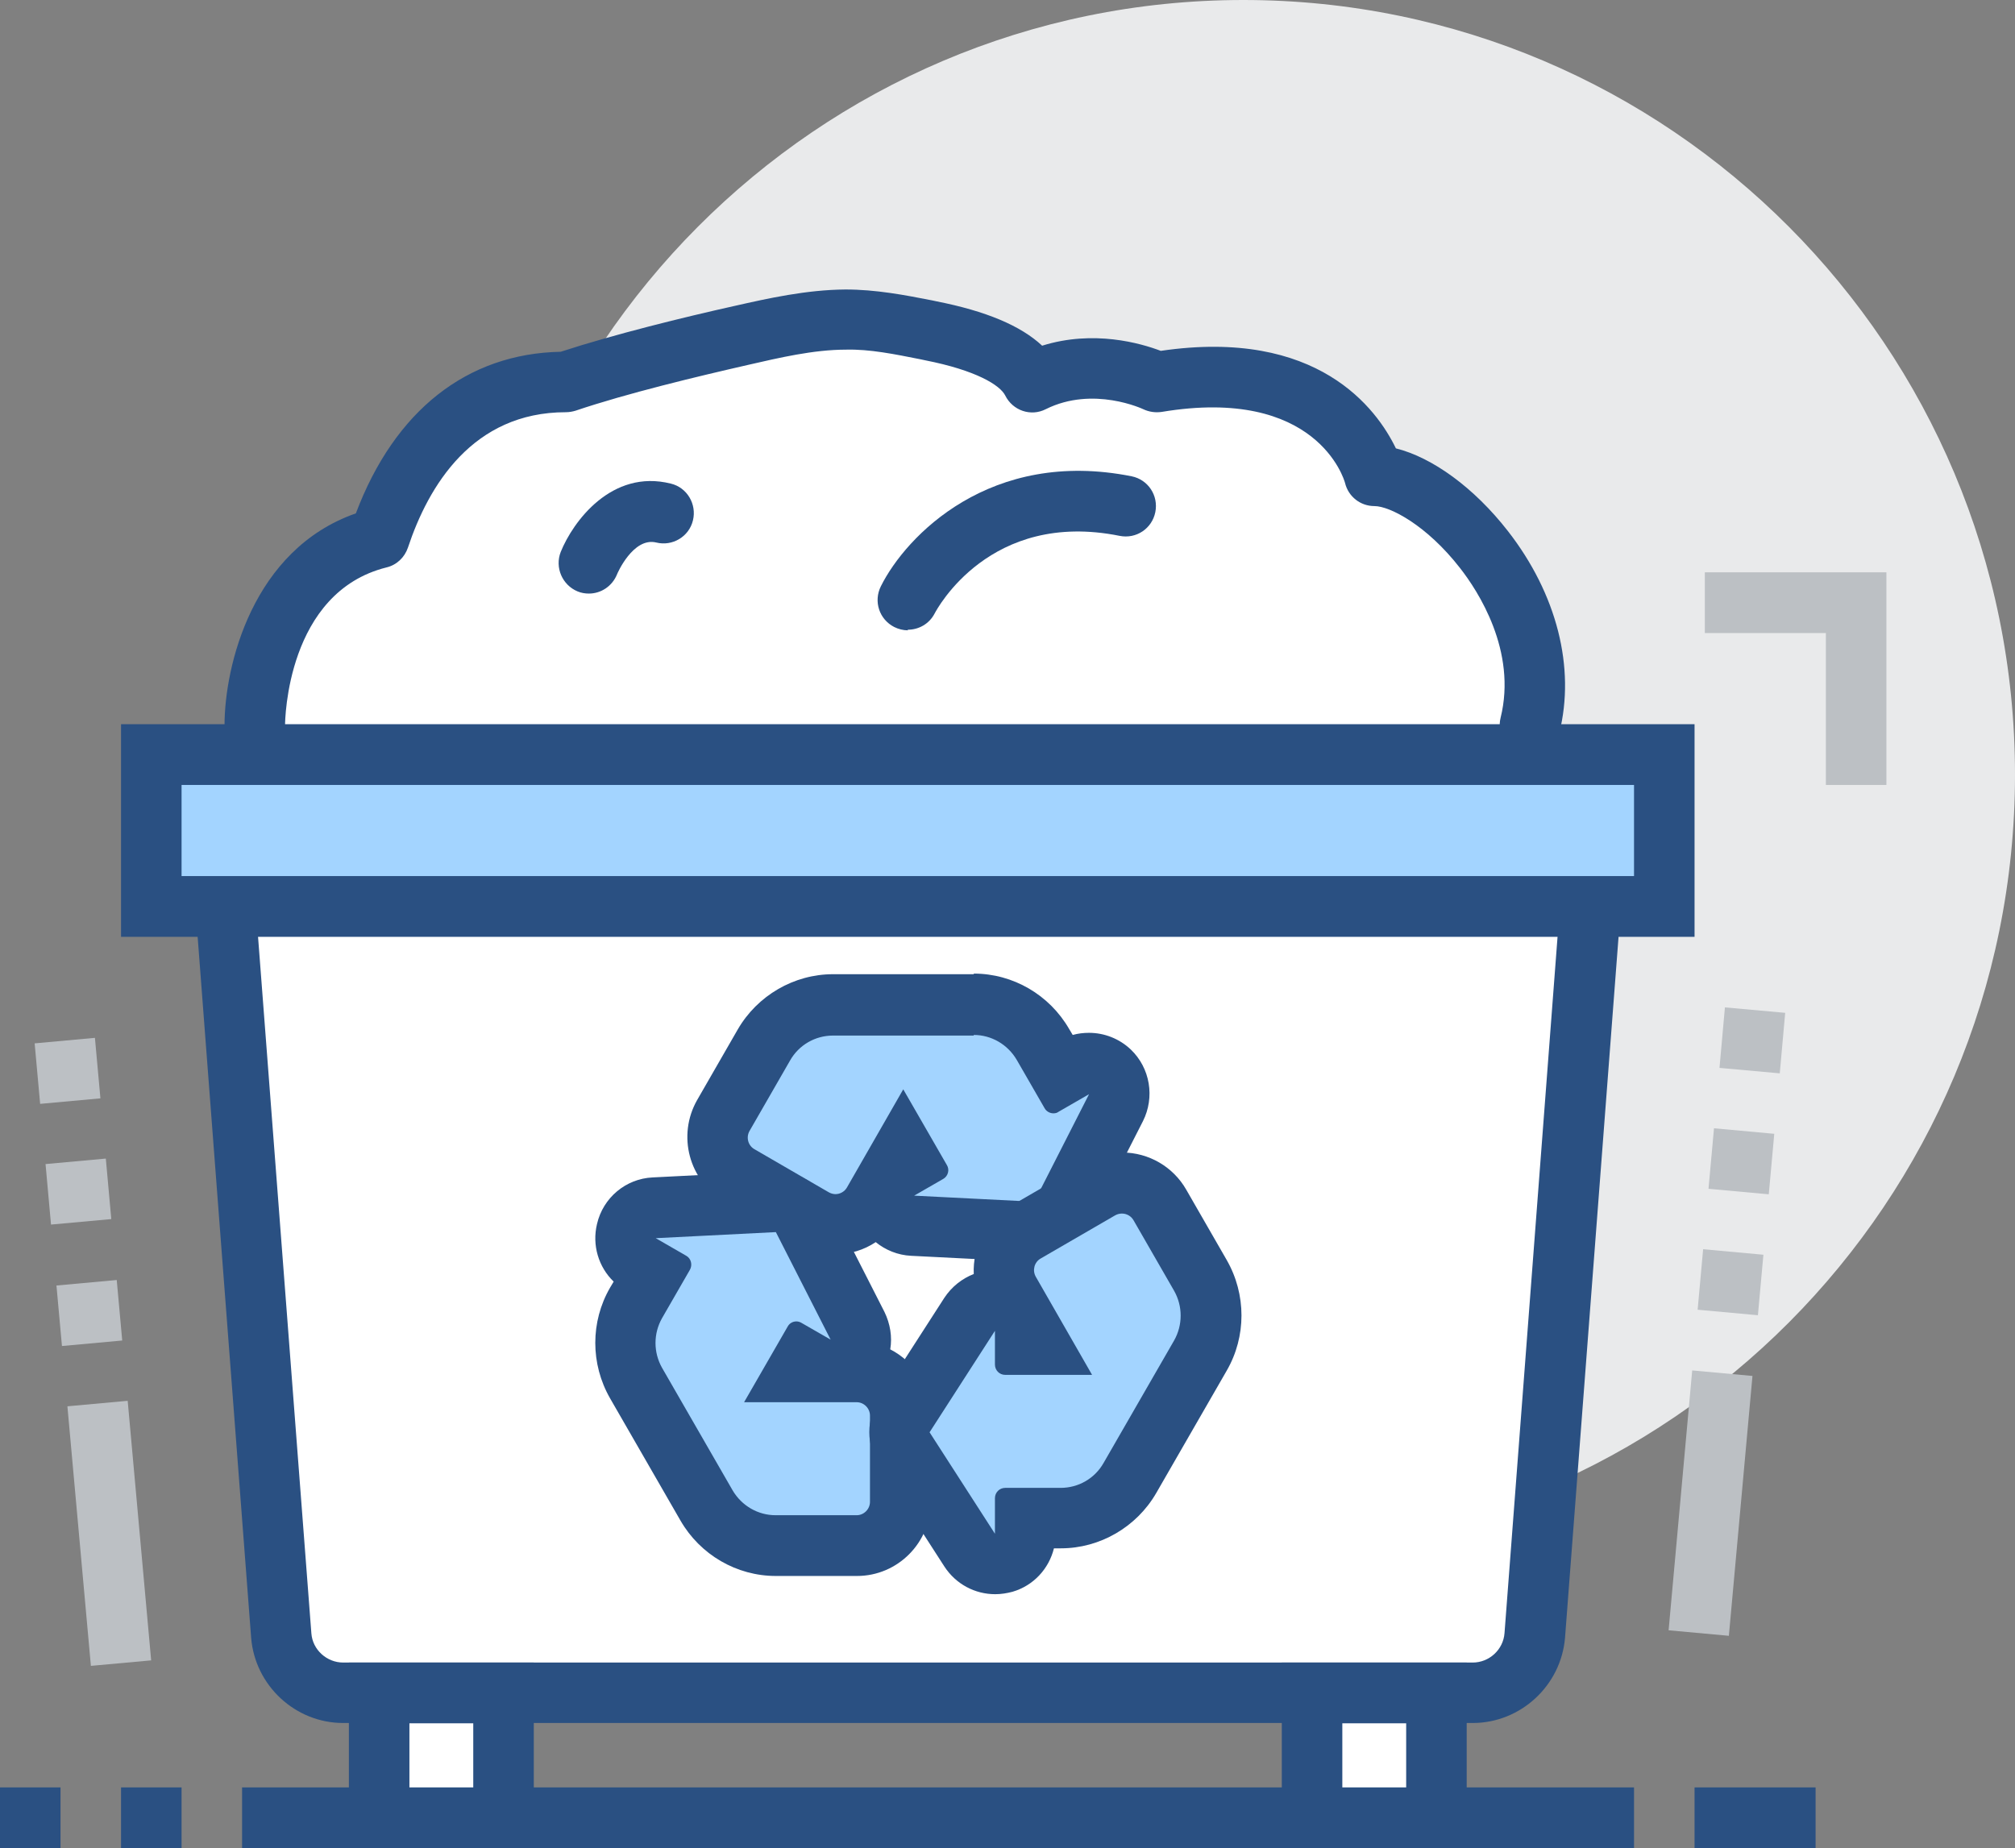 <svg xmlns="http://www.w3.org/2000/svg" width="411" height="377" viewBox="0 0 411 377" fill="none"><rect x="0" y="0" width="411" height="377" fill="#808080" stroke="none"/><g clip-path="url(#clip0_282_1684)"><path d="M253.611 316.026C340.534 316.026 411 245.281 411 158.013C411 70.745 340.534 0 253.611 0C166.688 0 96.223 70.745 96.223 158.013C96.223 245.281 166.688 316.026 253.611 316.026Z" fill="#E9EAEB"></path><path d="M333.293 364.607H49.377V377H333.293V364.607Z" fill="#2A5082"></path><path d="M37.033 364.607H24.689V377H37.033V364.607Z" fill="#2A5082"></path><path d="M12.344 364.607H0V377H12.344V364.607Z" fill="#2A5082"></path><path d="M370.326 364.607H345.638V377H370.326V364.607Z" fill="#2A5082"></path><path d="M300.334 345.274H69.991C63.387 345.274 57.894 340.193 57.338 333.624L45.611 180.259H324.714L312.987 333.624C312.431 340.255 306.938 345.274 300.334 345.274Z" fill="white"></path><path d="M300.334 351.47H69.992C60.24 351.47 52.031 343.848 51.229 334.12L39.008 174H331.442L319.221 334.058C318.419 343.848 310.148 351.47 300.396 351.47H300.334ZM52.278 186.455L63.511 333.19C63.758 336.536 66.659 339.139 69.992 339.139H300.396C303.729 339.139 306.63 336.536 306.877 333.128L318.048 186.455H52.278Z" fill="#2A5082"></path><path d="M102.703 345.273H77.336V370.741H102.703V345.273Z" fill="white"></path><path d="M108.876 377H71.164V339.139H108.876V377ZM83.508 364.607H96.531V351.532H83.508V364.607Z" fill="#2A5082"></path><path d="M292.989 345.273H267.622V370.741H292.989V345.273Z" fill="white"></path><path d="M299.162 377H261.45V339.139H299.162V377ZM273.794 364.607H286.818V351.532H273.794V364.607Z" fill="#2A5082"></path><path d="M311.999 147.912C318.357 122.444 292.989 96.976 280.275 96.976C280.275 96.976 273.917 71.508 235.897 77.891C235.897 77.891 223.183 71.508 210.53 77.891C207.753 72.314 198.926 69.154 189.853 67.419C184.113 66.303 178.312 65.126 172.51 65.126C165.35 65.126 158.252 66.737 151.216 68.348C140.415 70.765 125.972 74.359 115.418 77.891C96.408 77.891 83.693 90.656 77.336 109.741C51.969 116.124 51.969 147.974 51.969 147.974" fill="white"></path><path d="M312.061 154.109C311.567 154.109 311.074 154.109 310.58 153.923C307.247 153.117 305.272 149.709 306.074 146.425C309.469 132.793 301.445 120.523 297.804 115.876C291.014 107.139 283.484 103.235 280.337 103.235C277.497 103.235 275.029 101.314 274.35 98.525C274.165 97.782 268.548 78.758 236.947 84.025C235.651 84.211 234.354 84.025 233.182 83.468C233.182 83.468 222.998 78.634 213.308 83.468C210.283 85.017 206.58 83.778 205.037 80.679C203.988 78.573 199.112 75.536 188.681 73.491L187.817 73.305C182.509 72.252 177.386 71.198 172.572 71.323C165.906 71.323 158.87 72.996 152.636 74.421C142.328 76.775 127.824 80.246 117.393 83.778C116.776 83.963 116.097 84.087 115.418 84.087C96.408 84.087 87.397 99.083 83.2 111.724C82.521 113.707 80.916 115.256 78.818 115.752C58.511 120.833 58.141 146.859 58.141 147.974C58.141 151.382 55.364 154.171 51.969 154.171C48.574 154.171 45.797 151.382 45.797 147.974C45.797 135.891 51.475 112.096 72.584 104.722C80.484 83.778 95.235 72.128 114.369 71.756C125.17 68.224 139.551 64.692 149.858 62.399C156.709 60.85 164.486 59.115 172.448 59.053C178.62 59.053 184.484 60.169 190.162 61.284L191.026 61.47C201.087 63.453 208.185 66.427 212.567 70.517C223.06 67.233 232.688 70.021 236.762 71.57C268.795 66.861 280.83 83.406 284.719 91.461C292.187 93.32 300.705 99.517 307.556 108.316C317.554 121.143 321.381 136.201 318.048 149.523C317.369 152.374 314.839 154.233 312.061 154.233V154.109Z" fill="#2A5082"></path><path d="M120.109 114.885C120.109 114.885 125.171 102.12 135.354 104.66L120.109 114.885Z" fill="white"></path><path d="M120.109 121.081C119.368 121.081 118.566 120.957 117.825 120.647C114.677 119.346 113.134 115.752 114.369 112.592C116.838 106.457 124.738 95.613 136.835 98.65C140.168 99.455 142.143 102.863 141.341 106.147C140.538 109.494 137.144 111.477 133.873 110.671C129.12 109.494 125.849 117.115 125.849 117.177C124.861 119.594 122.578 121.081 120.109 121.081Z" fill="#2A5082"></path><path d="M185.163 122.382C185.163 122.382 197.878 96.915 229.54 103.297L185.163 122.382Z" fill="white"></path><path d="M185.163 128.579C184.237 128.579 183.25 128.331 182.385 127.897C179.361 126.348 178.127 122.692 179.67 119.594C184.793 109.308 202.013 91.399 230.836 97.162C234.169 97.844 236.33 101.066 235.651 104.474C234.972 107.82 231.762 109.989 228.368 109.308C201.889 103.978 191.088 124.303 190.656 125.109C189.545 127.278 187.385 128.455 185.163 128.455V128.579Z" fill="#2A5082"></path><path d="M186.151 250.032C183.435 249.908 181.09 247.987 180.472 245.323C179.855 242.658 181.028 239.87 183.373 238.506L185.719 237.143L184.237 234.541L178.065 245.261C176.46 247.987 173.498 249.722 170.35 249.722C168.807 249.722 167.264 249.288 165.906 248.545L150.723 239.746C146.464 237.329 145.044 231.814 147.452 227.538L155.722 213.1C158.623 208.081 163.993 204.921 169.795 204.921H198.495C204.297 204.921 209.666 208.081 212.567 213.1L216.209 219.359L218.924 217.81C219.912 217.252 220.961 217.004 222.011 217.004C223.554 217.004 225.097 217.562 226.269 218.739C228.244 220.598 228.738 223.635 227.504 226.051L216.332 247.987C215.283 250.094 213.123 251.333 210.839 251.333C210.716 251.333 186.027 250.094 186.027 250.094L186.151 250.032Z" fill="#A3D4FF"></path><path d="M198.618 211.118C202.198 211.118 205.531 213.039 207.383 216.199L213.061 226.051C213.431 226.733 214.172 227.105 214.851 227.105C215.221 227.105 215.592 227.043 215.9 226.795L222.134 223.201L210.963 245.137L186.459 243.898L192.385 240.489C193.372 239.932 193.742 238.63 193.125 237.639L184.237 222.21L172.757 242.225C172.263 243.092 171.338 243.588 170.412 243.588C169.98 243.588 169.486 243.464 169.054 243.216L153.871 234.417C152.574 233.673 152.142 232 152.883 230.699L161.154 216.323C162.944 213.163 166.277 211.242 169.918 211.242H198.618M198.618 198.725H169.918C161.956 198.725 154.488 203.062 150.476 210.002L142.205 224.378C138.07 231.628 140.539 240.861 147.699 245.013L162.882 253.812C165.166 255.113 167.758 255.857 170.412 255.857C173.374 255.857 176.214 254.989 178.621 253.378C180.596 254.989 183.126 256.043 185.842 256.167L210.345 257.406C210.345 257.406 210.777 257.406 210.963 257.406C215.592 257.406 219.85 254.804 221.949 250.652L233.12 228.716C235.589 223.821 234.602 217.872 230.652 214.092C228.306 211.861 225.22 210.684 222.134 210.684C221.023 210.684 219.912 210.808 218.801 211.118L218.06 209.878C214.049 202.938 206.642 198.601 198.618 198.601V198.725Z" fill="#2A5082"></path><path d="M158.253 315.282C152.451 315.282 147.081 312.122 144.18 307.103L129.799 282.13C126.898 277.111 126.898 270.853 129.799 265.771L133.379 259.513L130.663 257.964C128.318 256.6 127.084 253.812 127.763 251.147C128.38 248.483 130.725 246.562 133.441 246.438C133.441 246.438 158.129 245.199 158.253 245.199C160.536 245.199 162.697 246.5 163.746 248.545L174.917 270.481C176.152 272.897 175.658 275.872 173.683 277.793C172.51 278.908 170.967 279.528 169.424 279.528C168.375 279.528 167.326 279.28 166.338 278.722L163.993 277.359L162.511 279.9H174.794C179.67 279.9 183.682 283.927 183.682 288.823V306.421C183.682 311.316 179.67 315.344 174.794 315.344H158.253V315.282Z" fill="#A3D4FF"></path><path d="M158.253 251.334L169.424 273.269L163.499 269.861C163.191 269.675 162.82 269.552 162.45 269.552C161.709 269.552 161.03 269.923 160.66 270.605L151.772 286.034H174.732C176.214 286.034 177.448 287.274 177.448 288.761V306.359C177.448 307.846 176.214 309.086 174.732 309.086H158.191C154.611 309.086 151.278 307.165 149.427 304.005L135.046 279.032C133.256 275.872 133.256 272.03 135.046 268.87L140.724 259.017C141.28 258.026 140.971 256.725 139.983 256.167L133.75 252.573L158.253 251.334ZM158.253 238.94C158.253 238.94 157.821 238.94 157.636 238.94L133.132 240.18C127.639 240.428 123.01 244.331 121.776 249.661C120.727 253.998 122.084 258.46 125.17 261.434L124.43 262.673C120.418 269.613 120.418 278.227 124.43 285.229L138.811 310.201C142.823 317.141 150.229 321.479 158.253 321.479H174.794C183.126 321.479 189.854 314.663 189.854 306.359V288.761C189.854 282.874 186.521 277.793 181.583 275.252C182.015 272.712 181.583 270.047 180.411 267.631L169.239 245.695C167.141 241.543 162.882 238.94 158.253 238.94Z" fill="#2A5082"></path><path d="M203.062 319.062C201.025 319.062 199.05 318.009 197.877 316.212L184.545 295.515C183.249 293.47 183.249 290.806 184.545 288.761L197.877 268.064C199.05 266.267 201.025 265.214 203.062 265.214C203.617 265.214 204.234 265.276 204.79 265.462C207.382 266.205 209.234 268.684 209.234 271.41V274.199H212.196L206.024 263.479C203.617 259.203 205.037 253.75 209.234 251.271L224.417 242.472C225.775 241.667 227.318 241.295 228.861 241.295C232.009 241.295 234.971 243.03 236.576 245.756L244.847 260.195C247.748 265.214 247.748 271.472 244.847 276.553L230.466 301.526C227.565 306.545 222.195 309.705 216.393 309.705H209.172V312.865C209.172 315.592 207.382 318.009 204.728 318.814C204.173 319 203.555 319.062 203 319.062H203.062Z" fill="#A3D4FF"></path><path d="M228.861 247.553C229.787 247.553 230.713 248.049 231.206 248.917L239.477 263.293C241.267 266.453 241.267 270.295 239.477 273.455L225.096 298.427C223.306 301.587 219.973 303.508 216.332 303.508H205.037C203.864 303.508 202.938 304.438 202.938 305.615V312.865L189.606 292.169L202.938 271.472V278.35C202.938 279.528 203.864 280.457 205.037 280.457H222.751L211.271 260.442C210.53 259.141 210.962 257.468 212.258 256.724L227.441 247.925C227.874 247.677 228.367 247.553 228.799 247.553M228.861 235.16C226.207 235.16 223.615 235.842 221.331 237.205L206.148 246.004C201.087 248.917 198.371 254.431 198.618 259.884C196.211 260.814 194.112 262.487 192.631 264.718L179.299 285.414C176.645 289.504 176.645 294.771 179.299 298.861L192.631 319.558C194.976 323.152 198.865 325.196 203 325.196C204.173 325.196 205.345 325.011 206.518 324.701C210.777 323.461 213.925 320.053 214.974 315.84H216.393C224.355 315.84 231.824 311.502 235.836 304.562L250.217 279.59C254.228 272.649 254.228 264.036 250.217 257.034L241.946 242.658C239.292 238.011 234.292 235.098 228.923 235.098L228.861 235.16Z" fill="#2A5082"></path><path d="M339.465 153.923H30.86V184.906H339.465V153.923Z" fill="#A3D4FF"></path><path d="M345.638 191.103H24.689V147.727H345.638V191.103ZM37.033 178.709H333.293V160.12H37.033V178.709Z" fill="#2A5082"></path><path d="M384.769 160.12H372.425V129.137H347.736V116.744H384.769V160.12Z" fill="#BCC0C4"></path><path d="M26.043 285.747L13.749 286.868L18.539 339.816L30.833 338.695L26.043 285.747Z" fill="#BCC0C4"></path><path d="M19.361 211.708L7.067 212.833L8.188 225.175L20.482 224.05L19.361 211.708Z" fill="#BCC0C4"></path><path d="M21.584 236.336L9.29 237.455L10.405 249.798L22.698 248.679L21.584 236.336Z" fill="#BCC0C4"></path><path d="M23.809 261.105L11.516 262.23L12.637 274.572L24.93 273.447L23.809 261.105Z" fill="#BCC0C4"></path><path d="M345.159 279.55L340.345 332.559L352.638 333.684L357.452 280.675L345.159 279.55Z" fill="#BCC0C4"></path><path d="M351.833 205.494L350.725 217.837L363.019 218.949L364.127 206.606L351.833 205.494Z" fill="#BCC0C4"></path><path d="M349.605 230.157L348.484 242.499L360.778 243.624L361.899 231.282L349.605 230.157Z" fill="#BCC0C4"></path><path d="M347.389 254.825L346.268 267.167L358.561 268.292L359.682 255.95L347.389 254.825Z" fill="#BCC0C4"></path></g><defs><clipPath id="clip0_282_1684"><rect width="411" height="377" fill="white"></rect></clipPath></defs></svg>